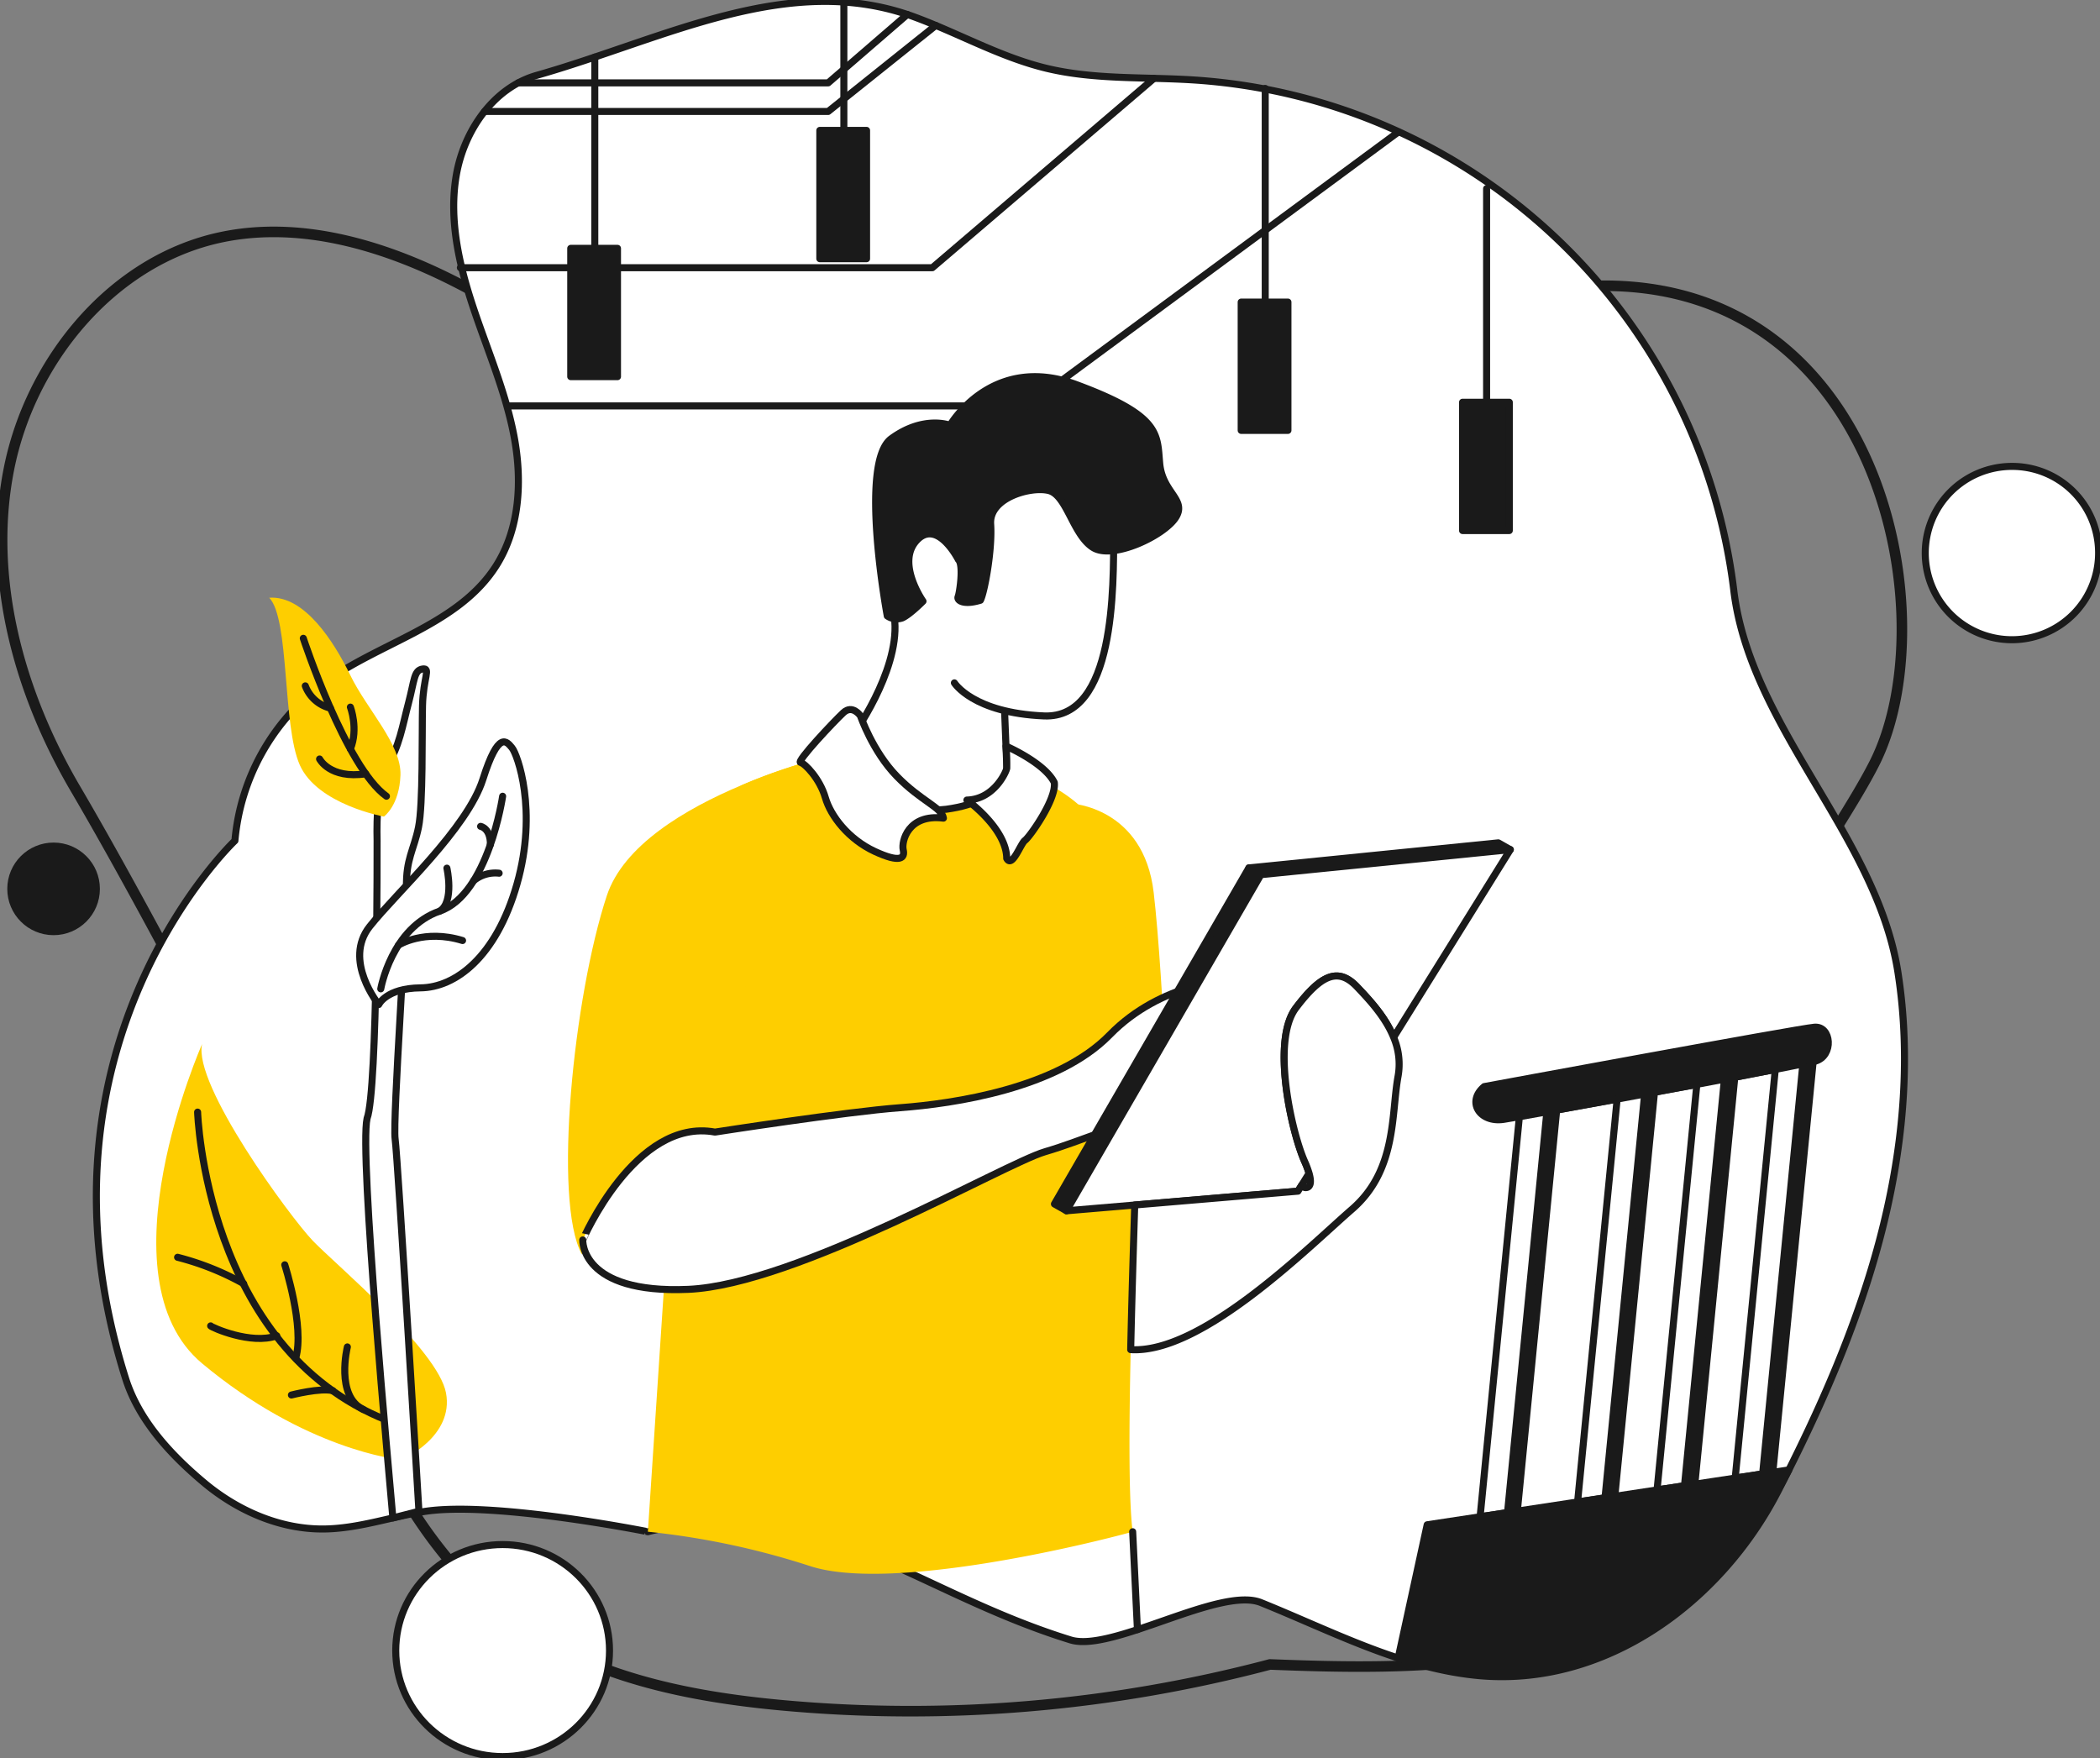 <svg xmlns="http://www.w3.org/2000/svg" xmlns:xlink="http://www.w3.org/1999/xlink" width="596.328" height="499.241" viewBox="0 0 596.328 499.241">
  <rect x="0" y="0" width="596.328" height="499.241" fill="#808080" stroke="none"/>
  <defs>
    <clipPath id="clip-path">
      <rect id="Rectángulo_3526" data-name="Rectángulo 3526" width="596.328" height="499.241" transform="translate(0 0)" fill="none"/>
    </clipPath>
  </defs>
  <g id="Grupo_17473" data-name="Grupo 17473" transform="translate(0 0.004)">
    <g id="Grupo_17472" data-name="Grupo 17472" transform="translate(0 -0.004)" clip-path="url(#clip-path)">
      <path id="Trazado_39273" data-name="Trazado 39273" d="M22.35,323.233c-16-27.256-25.042-59.777-18.926-90.784s29.548-59.5,60.494-65.922c22.129-4.589,45.183,2.123,65.382,12.262s38.533,23.661,58.584,34.089c76.879,39.983,158.256-10.644,242.831-29.517,101.432-22.634,124.92,88.3,102.424,132.649-10.714,21.124-38.256,55.923-33.762,70.622,8.253,27,15.184,54.888,14.1,83.1s-11.086,57.084-32.121,75.914c-31.281,28-77.875,27.9-119.825,26.227a398.948,398.948,0,0,1-138.687,11.586C196.35,581,169.188,575.5,147.523,560.065c-26.666-19-41.438-50.386-52.242-81.294s-19.055-63.329-37.246-90.553C58.034,388.218,38.348,350.489,22.35,323.233Z" transform="translate(-0.901 -99.197)" fill="none" stroke="#1a1a1a" stroke-linecap="round" stroke-linejoin="round" stroke-width="3"/>
      <path id="Trazado_39274" data-name="Trazado 39274" d="M161.34,429.9c-9.41,1.582-18.611,4.806-28.152,4.907-12.419.13-24.51-5.179-34.03-13.155S80.637,403.94,76.893,392.1c-30.043-95.035,31.033-152.756,31.033-152.756a62.29,62.29,0,0,1,24.393-44.159c16.178-12.122,38.715-16.723,49.66-33.718,6.921-10.746,7.584-24.5,5.195-37.056s-7.538-24.388-11.573-36.516-6.991-25.051-4.794-37.642,10.566-24.778,22.861-28.272C230.121,11.621,265.235-7.689,300.8,5.387c12.651,4.651,24.543,11.48,37.65,14.623,13.548,3.249,27.69,2.4,41.594,3.285A165.258,165.258,0,0,1,533.56,168.306c4.736,39.024,40.542,69.6,46.609,108.438,3.956,25.322,1.318,51.385-5.265,76.154s-17.031,48.356-28.763,71.143c-16.437,31.925-49.39,55.736-85.141,52.392-21.693-2.029-41.5-12.565-61.7-20.72-11.647-4.7-42.327,14.234-54.078,10.6-45.495-14.064-72.8-42.3-120.033-30.73,0,0-44.578-8.924-63.852-5.683" transform="translate(-41.218 -0.597)" fill="#fff"/>
      <path id="Trazado_39275" data-name="Trazado 39275" d="M161.34,429.9c-9.41,1.582-18.611,4.806-28.152,4.907-12.419.13-24.51-5.179-34.03-13.155S80.637,403.94,76.893,392.1c-30.043-95.035,31.033-152.756,31.033-152.756a62.29,62.29,0,0,1,24.393-44.159c16.178-12.122,38.715-16.723,49.66-33.718,6.921-10.746,7.584-24.5,5.195-37.056s-7.538-24.388-11.573-36.516-6.991-25.051-4.794-37.642,10.566-24.778,22.861-28.272C230.121,11.621,265.235-7.689,300.8,5.387c12.651,4.651,24.543,11.48,37.65,14.623,13.548,3.249,27.69,2.4,41.594,3.285A165.258,165.258,0,0,1,533.56,168.306c4.736,39.024,40.542,69.6,46.609,108.438,3.956,25.322,1.318,51.385-5.265,76.154s-17.031,48.356-28.763,71.143c-16.437,31.925-49.39,55.736-85.141,52.392-21.693-2.029-41.5-12.565-61.7-20.72-11.647-4.7-42.327,14.234-54.078,10.6-45.495-14.064-72.8-42.3-120.033-30.73C225.192,435.584,180.614,426.66,161.34,429.9Z" transform="translate(-41.218 -0.597)" fill="none" stroke="#1a1a1a" stroke-linecap="round" stroke-linejoin="round" stroke-width="2"/>
      <path id="Trazado_39276" data-name="Trazado 39276" d="M761.916,571.836s20.764.888,23.608,25.35,5.12,83.056,4.267,83.056-16.782,1.707-16.782,1.707Z" transform="translate(-457.91 -343.671)" fill="#fece00"/>
      <path id="Trazado_39277" data-name="Trazado 39277" d="M599.889,643.565c-.132,4.13-.267,8.311-.4,12.513-.5,15.589-.985,31.437-1.3,45.853-.507,23.433-.555,43.088.563,51.711-12.229,3.411-69.119,17.353-91.874,9.672a222.388,222.388,0,0,0-45.793-9.672l5.69-86.184S462.437,552.524,488.5,541.3s50.266-11.719,56.511-10.761,34.406,8.922,42.37,21.151,13.937,47.5,12.513,91.874" transform="translate(-277.111 -318.655)" fill="#fece00"/>
      <path id="Trazado_39278" data-name="Trazado 39278" d="M484.946,533.429s-60.3,13.084-69.687,41.528-15.36,86.469-7.111,101.828c6.258-17.92,22.755-36.408,37.83-34.7.853-13.938,1.707-25.884,1.707-25.884" transform="translate(-242.947 -320.588)" fill="#fece00"/>
      <path id="Trazado_39279" data-name="Trazado 39279" d="M452.291,740.481s37.167-5.784,52.526-6.922,44.751-5.5,59.542-20.669,34.7-15.739,34.7-15.739l-29.013,42.1c-6.637-.189-12.516,3.413-24.083,6.827s-70.54,37.735-101.26,39.063-29.961-14.032-29.961-14.032,14.938-34.807,37.546-30.625" transform="translate(-249.26 -418.985)" fill="#fff"/>
      <path id="Trazado_39280" data-name="Trazado 39280" d="M452.291,740.481s37.167-5.784,52.526-6.922,44.751-5.5,59.542-20.669,34.7-15.739,34.7-15.739l-29.013,42.1c-6.637-.189-12.516,3.413-24.083,6.827s-70.54,37.735-101.26,39.063-29.961-14.032-29.961-14.032S429.683,736.3,452.291,740.481Z" transform="translate(-249.26 -418.985)" fill="none" stroke="#1a1a1a" stroke-linecap="round" stroke-linejoin="round" stroke-width="2"/>
      <path id="Trazado_39281" data-name="Trazado 39281" d="M649.773,401.637l.636,16.045s.284,9.576-17.161,11.947S606.51,408.96,606.51,408.96s13.227-18.2,12.089-32.71-5.831-38.684,12.658-42.523,49.492,1,49.492,17.066.427,53.19-19.769,52.336-25.457-9.387-25.457-9.387" transform="translate(-364.511 -199.817)" fill="#fff"/>
      <path id="Trazado_39282" data-name="Trazado 39282" d="M649.773,401.637l.636,16.045s.284,9.576-17.161,11.947S606.51,408.96,606.51,408.96s13.227-18.2,12.089-32.71-5.831-38.684,12.658-42.523,49.492,1,49.492,17.066.427,53.19-19.769,52.336-25.457-9.387-25.457-9.387" transform="translate(-364.511 -199.817)" fill="none" stroke="#1a1a1a" stroke-linecap="round" stroke-linejoin="round" stroke-width="2"/>
      <path id="Trazado_39283" data-name="Trazado 39283" d="M646.682,320.051s-5.973-11.8-11.852-5.452,1.8,17.256,1.8,17.256-3.745,3.793-5.879,4.741a4.735,4.735,0,0,1-4.267-.569s-8.14-43.555,1.138-50.346c9.2-6.732,16.687-3.793,16.687-3.793s11.757-20.479,35.839-11.567,22.945,14.033,23.7,22.376,7.775,10.24,4.551,15.36-17.825,12.136-23.514,8.533-7.419-14.886-12.539-16.166-17,2.062-16.5,9.529-1.849,19.7-2.915,21.617c-4.907,1.493-6.755,0-6.329-1s1.635-9.031.071-10.524" transform="translate(-374.532 -161.111)" fill="#1a1a1a"/>
      <path id="Trazado_39284" data-name="Trazado 39284" d="M646.682,320.051s-5.973-11.8-11.852-5.452,1.8,17.256,1.8,17.256-3.745,3.793-5.879,4.741a4.735,4.735,0,0,1-4.267-.569s-8.14-43.555,1.138-50.346c9.2-6.732,16.687-3.793,16.687-3.793s11.757-20.479,35.839-11.567,22.945,14.033,23.7,22.376,7.775,10.24,4.551,15.36-17.825,12.136-23.514,8.533-7.419-14.886-12.539-16.166-17,2.062-16.5,9.529-1.849,19.7-2.915,21.617c-4.907,1.493-6.755,0-6.329-1S648.246,321.545,646.682,320.051Z" transform="translate(-374.532 -161.111)" fill="none" stroke="#1a1a1a" stroke-linecap="round" stroke-linejoin="round" stroke-width="2"/>
      <path id="Trazado_39285" data-name="Trazado 39285" d="M586.6,506.818s-2.248-3.327-4.855-.9-13.407,13.869-12.154,14.139,5.5,4.655,7.028,9.96,6.654,11.87,14.027,15.287,8.632,1.888,8.093-.45,1.349-10.251,11.42-8.992c-.45-3.058-6.294-4.766-13.218-11.87S586.6,506.818,586.6,506.818" transform="translate(-342.26 -303.521)" fill="#fff"/>
      <path id="Trazado_39286" data-name="Trazado 39286" d="M586.6,506.818s-2.248-3.327-4.855-.9-13.407,13.869-12.154,14.139,5.5,4.655,7.028,9.96,6.654,11.87,14.027,15.287,8.632,1.888,8.093-.45,1.349-10.251,11.42-8.992c-.45-3.058-6.294-4.766-13.218-11.87S586.6,506.818,586.6,506.818Z" transform="translate(-342.26 -303.521)" fill="none" stroke="#1a1a1a" stroke-linecap="round" stroke-linejoin="round" stroke-width="2"/>
      <path id="Trazado_39287" data-name="Trazado 39287" d="M688.134,546.35s11.235,8.043,11.307,16.572c1.564,2.841,3.911-4.2,5.191-5.124s8.96-11.662,8.32-16.426c-2.773-5.618-13.724-10.345-13.724-10.345a56.881,56.881,0,0,1,.225,6.287c-.188,1.114-3.638,8.822-11.318,9.035" transform="translate(-413.567 -319.145)" fill="#fff"/>
      <path id="Trazado_39288" data-name="Trazado 39288" d="M688.134,546.35s11.235,8.043,11.307,16.572c1.564,2.841,3.911-4.2,5.191-5.124s8.96-11.662,8.32-16.426c-2.773-5.618-13.724-10.345-13.724-10.345a56.881,56.881,0,0,1,.225,6.287C699.264,538.429,695.814,546.137,688.134,546.35Z" transform="translate(-413.567 -319.145)" fill="none" stroke="#1a1a1a" stroke-linecap="round" stroke-linejoin="round" stroke-width="2"/>
      <path id="Trazado_39289" data-name="Trazado 39289" d="M1146.791,740.707c-24.807,5.252-51.159,9.767-76.273,14.408-4.413.785-8.953,1.609-12.245,2.131-6.923,1.037-10.645-5.079-5.534-9.313,0,0,88.861-16.436,93.745-16.861s5.559,8.123.308,9.635" transform="translate(-631.265 -439.362)" fill="#1a1a1a"/>
      <path id="Trazado_39290" data-name="Trazado 39290" d="M1146.791,740.707c-24.807,5.252-51.159,9.767-76.273,14.408-4.413.785-8.953,1.609-12.245,2.131-6.923,1.037-10.645-5.079-5.534-9.313,0,0,88.861-16.436,93.745-16.861S1152.042,739.2,1146.791,740.707Z" transform="translate(-631.265 -439.362)" fill="none" stroke="#1a1a1a" stroke-linecap="round" stroke-linejoin="round" stroke-width="2"/>
      <path id="Trazado_39291" data-name="Trazado 39291" d="M1261.436,755.828,1250,872.245l-7.789,1.181,11.391-116.034c3.172-.618,5.846-1.149,7.828-1.564" transform="translate(-746.569 -454.249)" fill="#1a1a1a"/>
      <path id="Trazado_39292" data-name="Trazado 39292" d="M1261.436,755.828,1250,872.245l-7.789,1.181,11.391-116.034C1256.78,756.774,1259.453,756.243,1261.436,755.828Z" transform="translate(-746.569 -454.249)" fill="none" stroke="#1a1a1a" stroke-linecap="round" stroke-linejoin="round" stroke-width="2"/>
      <path id="Trazado_39293" data-name="Trazado 39293" d="M1254.129,757.254,1242.7,873.671l-7.788,1.181L1246.3,758.818c3.172-.618,5.845-1.149,7.828-1.564" transform="translate(-742.178 -455.106)" fill="#fff"/>
      <path id="Trazado_39294" data-name="Trazado 39294" d="M1254.129,757.254,1242.7,873.671l-7.788,1.181L1246.3,758.818C1249.473,758.2,1252.146,757.669,1254.129,757.254Z" transform="translate(-742.178 -455.106)" fill="none" stroke="#1a1a1a" stroke-linecap="round" stroke-linejoin="round" stroke-width="2"/>
      <path id="Trazado_39295" data-name="Trazado 39295" d="M1205.753,767.648l-11.336,115.459-7.784,1.181,11.3-115.172c2.673-.5,5.295-.994,7.816-1.468" transform="translate(-713.164 -461.353)" fill="#1a1a1a"/>
      <path id="Trazado_39296" data-name="Trazado 39296" d="M1205.753,767.648l-11.336,115.459-7.784,1.181,11.3-115.172C1200.61,768.618,1203.231,768.123,1205.753,767.648Z" transform="translate(-713.164 -461.353)" fill="none" stroke="#1a1a1a" stroke-linecap="round" stroke-linejoin="round" stroke-width="2"/>
      <path id="Trazado_39297" data-name="Trazado 39297" d="M1198.44,768.094,1187.1,883.553l-7.785,1.181,11.3-115.172c2.673-.5,5.295-.993,7.817-1.468" transform="translate(-708.768 -461.621)" fill="#fff"/>
      <path id="Trazado_39298" data-name="Trazado 39298" d="M1198.44,768.094,1187.1,883.553l-7.785,1.181,11.3-115.172C1193.3,769.064,1195.918,768.569,1198.44,768.094Z" transform="translate(-708.768 -461.621)" fill="none" stroke="#1a1a1a" stroke-linecap="round" stroke-linejoin="round" stroke-width="2"/>
      <path id="Trazado_39299" data-name="Trazado 39299" d="M1148.913,776.357l-11.256,114.661-7.785,1.181L1141.1,777.793c2.558-.471,5.171-.95,7.808-1.436" transform="translate(-679.051 -466.587)" fill="#1a1a1a"/>
      <path id="Trazado_39300" data-name="Trazado 39300" d="M1148.913,776.357l-11.256,114.661-7.785,1.181L1141.1,777.793C1143.663,777.323,1146.276,776.844,1148.913,776.357Z" transform="translate(-679.051 -466.587)" fill="none" stroke="#1a1a1a" stroke-linecap="round" stroke-linejoin="round" stroke-width="2"/>
      <path id="Trazado_39301" data-name="Trazado 39301" d="M1141.79,778.674l-11.255,114.661-7.785,1.181,11.232-114.406c2.557-.471,5.171-.95,7.808-1.436" transform="translate(-674.77 -467.98)" fill="#fff"/>
      <path id="Trazado_39302" data-name="Trazado 39302" d="M1141.79,778.674l-11.255,114.661-7.785,1.181,11.232-114.406C1136.539,779.64,1139.153,779.161,1141.79,778.674Z" transform="translate(-674.77 -467.98)" fill="none" stroke="#1a1a1a" stroke-linecap="round" stroke-linejoin="round" stroke-width="2"/>
      <path id="Trazado_39303" data-name="Trazado 39303" d="M1185.3,771.774c-2.438.455-12.217,2.268-14.835,2.753" transform="translate(-703.449 -463.833)" fill="#fff"/>
      <path id="Trazado_39304" data-name="Trazado 39304" d="M1185.3,771.774c-2.438.455-12.217,2.268-14.835,2.753" transform="translate(-703.449 -463.833)" fill="none" stroke="#1a1a1a" stroke-linecap="round" stroke-linejoin="round" stroke-width="2"/>
      <path id="Trazado_39305" data-name="Trazado 39305" d="M1079.207,791.354l-11.168,113.8-7.789,1.185,11.152-113.6c2.075-.363,4.728-.834,7.8-1.385" transform="translate(-637.208 -475.6)" fill="#1a1a1a"/>
      <path id="Trazado_39306" data-name="Trazado 39306" d="M1079.207,791.354l-11.168,113.8-7.789,1.185,11.152-113.6C1073.477,792.375,1076.13,791.9,1079.207,791.354Z" transform="translate(-637.208 -475.6)" fill="none" stroke="#1a1a1a" stroke-linecap="round" stroke-linejoin="round" stroke-width="2"/>
      <path id="Trazado_39307" data-name="Trazado 39307" d="M1072.327,791.354l-11.168,113.8-7.788,1.185,11.152-113.6c2.075-.363,4.729-.834,7.8-1.385" transform="translate(-633.073 -475.6)" fill="#fff"/>
      <path id="Trazado_39308" data-name="Trazado 39308" d="M1072.327,791.354l-11.168,113.8-7.788,1.185,11.152-113.6C1066.6,792.375,1069.25,791.9,1072.327,791.354Z" transform="translate(-633.073 -475.6)" fill="none" stroke="#1a1a1a" stroke-linecap="round" stroke-linejoin="round" stroke-width="2"/>
      <path id="Trazado_39309" data-name="Trazado 39309" d="M1120.838,782.274c-6.586,1.2-13.375,2.44-19.958,3.623" transform="translate(-661.627 -470.143)" fill="#fff"/>
      <path id="Trazado_39310" data-name="Trazado 39310" d="M1120.838,782.274c-6.586,1.2-13.375,2.44-19.958,3.623" transform="translate(-661.627 -470.143)" fill="none" stroke="#1a1a1a" stroke-linecap="round" stroke-linejoin="round" stroke-width="2"/>
      <path id="Trazado_39311" data-name="Trazado 39311" d="M1227.24,763.935c4.246-.8,10.216-1.942,14.451-2.761" transform="translate(-737.569 -457.462)" fill="#fff"/>
      <path id="Trazado_39312" data-name="Trazado 39312" d="M1227.24,763.935c4.246-.8,10.216-1.942,14.451-2.761" transform="translate(-737.569 -457.462)" fill="none" stroke="#1a1a1a" stroke-linecap="round" stroke-linejoin="round" stroke-width="2"/>
      <path id="Trazado_39313" data-name="Trazado 39313" d="M124.244,743.013s-29.3,66.274,0,90.735,55.465,27.306,56.319,27.306S195.78,854.37,193.5,842.14s-31.43-36.55-37.83-43.235-34.132-44.372-31.43-55.892" transform="translate(-66.845 -446.548)" fill="#fece00"/>
      <path id="Trazado_39314" data-name="Trazado 39314" d="M140.637,791.515s2.138,67.022,53.716,87.5c3.318,1.8,6.921,3.318,6.921,3.318" transform="translate(-84.523 -475.697)" fill="none" stroke="#1a1a1a" stroke-linecap="round" stroke-linejoin="round" stroke-width="2"/>
      <path id="Trazado_39315" data-name="Trazado 39315" d="M263.515,524.845s.19,70.92-2.844,78.884c-2.276,10.05,6.376,102.087,7.324,113.464l7.4-1.9s-6-100.38-6.755-105.689,3.413-63.524,3.224-71.489,2.086-10.619,3.413-17.066.948-26.548,1.138-34.512,2.465-10.809,0-10.43-2.276,3.224-3.982,9.671-2.655,12.705-6.068,17.635-2.844,21.428-2.844,21.428" transform="translate(-156.434 -286.12)" fill="#fff"/>
      <path id="Trazado_39316" data-name="Trazado 39316" d="M263.515,524.845s.19,70.92-2.844,78.884c-2.276,10.05,6.376,102.087,7.324,113.464l7.4-1.9s-6-100.38-6.755-105.689,3.413-63.524,3.224-71.489,2.086-10.619,3.413-17.066.948-26.548,1.138-34.512,2.465-10.809,0-10.43-2.276,3.224-3.982,9.671-2.655,12.705-6.068,17.635S263.515,524.845,263.515,524.845Z" transform="translate(-156.434 -286.12)" fill="none" stroke="#1a1a1a" stroke-linecap="round" stroke-linejoin="round" stroke-width="2"/>
      <path id="Trazado_39317" data-name="Trazado 39317" d="M126.392,894.854a77.827,77.827,0,0,1,18.773,7.508" transform="translate(-75.961 -537.804)" fill="none" stroke="#1a1a1a" stroke-linecap="round" stroke-linejoin="round" stroke-width="2"/>
      <path id="Trazado_39318" data-name="Trazado 39318" d="M202.669,900.2s5.665,17.644,3.117,26.457" transform="translate(-121.804 -541.017)" fill="none" stroke="#1a1a1a" stroke-linecap="round" stroke-linejoin="round" stroke-width="2"/>
      <path id="Trazado_39319" data-name="Trazado 39319" d="M149.916,943.686c.284.427,11.522,5.454,18.774,2.8" transform="translate(-90.099 -567.152)" fill="none" stroke="#1a1a1a" stroke-linecap="round" stroke-linejoin="round" stroke-width="2"/>
      <path id="Trazado_39320" data-name="Trazado 39320" d="M246.1,958.656s-3.459,14.005,4.55,17.769" transform="translate(-147.461 -576.149)" fill="none" stroke="#1a1a1a" stroke-linecap="round" stroke-linejoin="round" stroke-width="2"/>
      <path id="Trazado_39321" data-name="Trazado 39321" d="M207.4,990.7s8.316-2.139,11.818-1.212" transform="translate(-124.647 -594.537)" fill="none" stroke="#1a1a1a" stroke-linecap="round" stroke-linejoin="round" stroke-width="2"/>
      <path id="Trazado_39322" data-name="Trazado 39322" d="M261.4,602.617s-10.24-12.515-2.56-22.186,27.685-27.78,32.142-41.812,6.732-10.714,8.249-8.912,7.4,17.73,1.422,38.684-17.635,29.392-27.4,29.487-11.852,4.741-11.852,4.741" transform="translate(-153.847 -317.34)" fill="#fff"/>
      <path id="Trazado_39323" data-name="Trazado 39323" d="M261.4,602.617s-10.24-12.515-2.56-22.186,27.685-27.78,32.142-41.812,6.732-10.714,8.249-8.912,7.4,17.73,1.422,38.684-17.635,29.392-27.4,29.487S261.4,602.617,261.4,602.617Z" transform="translate(-153.847 -317.34)" fill="none" stroke="#1a1a1a" stroke-linecap="round" stroke-linejoin="round" stroke-width="2"/>
      <path id="Trazado_39324" data-name="Trazado 39324" d="M270.986,621.4s3.034-17.351,16.782-22.091S305.593,566.7,305.593,566.7" transform="translate(-162.862 -340.581)" fill="#fff"/>
      <path id="Trazado_39325" data-name="Trazado 39325" d="M270.986,621.4s3.034-17.351,16.782-22.091S305.593,566.7,305.593,566.7" transform="translate(-162.862 -340.581)" fill="none" stroke="#1a1a1a" stroke-linecap="round" stroke-linejoin="round" stroke-width="2"/>
      <path id="Trazado_39326" data-name="Trazado 39326" d="M224.187,487.536s-18.915-3.413-23.893-14.649-2.844-41.386-8.675-47.5c9.956-.711,18.346,12.373,23.04,22.044s14.506,19.626,14.222,28.3-4.693,11.8-4.693,11.8" transform="translate(-115.163 -255.638)" fill="#fece00"/>
      <path id="Trazado_39327" data-name="Trazado 39327" d="M215.857,454.3s12.089,36.645,23.608,44.846" transform="translate(-129.73 -273.032)" fill="none" stroke="#1a1a1a" stroke-linecap="round" stroke-linejoin="round" stroke-width="2"/>
      <path id="Trazado_39328" data-name="Trazado 39328" d="M217.283,488.161a10.2,10.2,0,0,0,7.131,6.328" transform="translate(-130.587 -293.382)" fill="none" stroke="#1a1a1a" stroke-linecap="round" stroke-linejoin="round" stroke-width="2"/>
      <path id="Trazado_39329" data-name="Trazado 39329" d="M249.362,503.275s2.347,6.135,0,11.892" transform="translate(-149.866 -302.466)" fill="none" stroke="#1a1a1a" stroke-linecap="round" stroke-linejoin="round" stroke-width="2"/>
      <path id="Trazado_39330" data-name="Trazado 39330" d="M227.441,540.2s2.882,5.722,13.1,4.212" transform="translate(-136.692 -324.658)" fill="none" stroke="#1a1a1a" stroke-linecap="round" stroke-linejoin="round" stroke-width="2"/>
      <path id="Trazado_39331" data-name="Trazado 39331" d="M283.626,668.877s7.306-4.634,18.185-1.292" transform="translate(-170.459 -400.487)" fill="#fff"/>
      <path id="Trazado_39332" data-name="Trazado 39332" d="M283.626,668.877s7.306-4.634,18.185-1.292" transform="translate(-170.459 -400.487)" fill="none" stroke="#1a1a1a" stroke-linecap="round" stroke-linejoin="round" stroke-width="2"/>
      <path id="Trazado_39333" data-name="Trazado 39333" d="M315.043,617.9s2.15,9.505-2,12.184" transform="translate(-188.139 -371.357)" fill="#fff"/>
      <path id="Trazado_39334" data-name="Trazado 39334" d="M315.043,617.9s2.15,9.505-2,12.184" transform="translate(-188.139 -371.357)" fill="none" stroke="#1a1a1a" stroke-linecap="round" stroke-linejoin="round" stroke-width="2"/>
      <path id="Trazado_39335" data-name="Trazado 39335" d="M344.331,621.4a9.719,9.719,0,0,0-7.231,2.126" transform="translate(-202.596 -373.421)" fill="#fff"/>
      <path id="Trazado_39336" data-name="Trazado 39336" d="M344.331,621.4a9.719,9.719,0,0,0-7.231,2.126" transform="translate(-202.596 -373.421)" fill="none" stroke="#1a1a1a" stroke-linecap="round" stroke-linejoin="round" stroke-width="2"/>
      <path id="Trazado_39337" data-name="Trazado 39337" d="M342.035,588.142s2.845.5,2.779,5.189" transform="translate(-205.562 -353.47)" fill="#fff"/>
      <path id="Trazado_39338" data-name="Trazado 39338" d="M342.035,588.142s2.845.5,2.779,5.189" transform="translate(-205.562 -353.47)" fill="none" stroke="#1a1a1a" stroke-linecap="round" stroke-linejoin="round" stroke-width="2"/>
      <path id="Trazado_39339" data-name="Trazado 39339" d="M344.831,42.525h97.584l30.566-24.435" transform="translate(-207.243 -10.871)" fill="none" stroke="#1a1a1a" stroke-linecap="round" stroke-linejoin="round" stroke-width="2"/>
      <path id="Trazado_39340" data-name="Trazado 39340" d="M368.809,29.718h88.017L479.3,10.293" transform="translate(-221.653 -6.185)" fill="none" stroke="#1a1a1a" stroke-linecap="round" stroke-linejoin="round" stroke-width="2"/>
      <path id="Trazado_39341" data-name="Trazado 39341" d="M327.647,109.533H461.669l62.954-53.779" transform="translate(-196.915 -33.507)" fill="none" stroke="#1a1a1a" stroke-linecap="round" stroke-linejoin="round" stroke-width="2"/>
      <path id="Trazado_39342" data-name="Trazado 39342" d="M361.466,171.721H508.924l105.413-77.8" transform="translate(-217.241 -56.442)" fill="none" stroke="#1a1a1a" stroke-linecap="round" stroke-linejoin="round" stroke-width="2"/>
      <line id="Línea_50" data-name="Línea 50" y2="54.315" transform="translate(168.899 16.212)" fill="#fff"/>
      <line id="Línea_51" data-name="Línea 51" y2="54.315" transform="translate(168.899 16.212)" fill="none" stroke="#1a1a1a" stroke-linecap="round" stroke-linejoin="round" stroke-width="2"/>
      <rect id="Rectángulo_3518" data-name="Rectángulo 3518" width="13.274" height="36.437" transform="translate(162.072 70.527)" fill="#1a1a1a"/>
      <rect id="Rectángulo_3519" data-name="Rectángulo 3519" width="13.274" height="36.437" transform="translate(162.072 70.527)" fill="none" stroke="#1a1a1a" stroke-linecap="round" stroke-linejoin="round" stroke-width="2"/>
      <line id="Línea_52" data-name="Línea 52" y2="36.452" transform="translate(239.629 0.578)" fill="#fff"/>
      <line id="Línea_53" data-name="Línea 53" y2="36.452" transform="translate(239.629 0.578)" fill="none" stroke="#1a1a1a" stroke-linecap="round" stroke-linejoin="round" stroke-width="2"/>
      <rect id="Rectángulo_3520" data-name="Rectángulo 3520" width="13.274" height="36.437" transform="translate(232.802 37.03)" fill="#1a1a1a"/>
      <rect id="Rectángulo_3521" data-name="Rectángulo 3521" width="13.274" height="36.437" transform="translate(232.802 37.03)" fill="none" stroke="#1a1a1a" stroke-linecap="round" stroke-linejoin="round" stroke-width="2"/>
      <line id="Línea_54" data-name="Línea 54" y2="60.675" transform="translate(359.282 25.112)" fill="#fff"/>
      <line id="Línea_55" data-name="Línea 55" y2="60.675" transform="translate(359.282 25.112)" fill="none" stroke="#1a1a1a" stroke-linecap="round" stroke-linejoin="round" stroke-width="2"/>
      <rect id="Rectángulo_3522" data-name="Rectángulo 3522" width="13.274" height="36.437" transform="translate(352.455 85.787)" fill="#1a1a1a"/>
      <rect id="Rectángulo_3523" data-name="Rectángulo 3523" width="13.274" height="36.437" transform="translate(352.455 85.787)" fill="none" stroke="#1a1a1a" stroke-linecap="round" stroke-linejoin="round" stroke-width="2"/>
      <line id="Línea_56" data-name="Línea 56" y2="60.675" transform="translate(422.143 53.556)" fill="#fff"/>
      <line id="Línea_57" data-name="Línea 57" y2="60.675" transform="translate(422.143 53.556)" fill="none" stroke="#1a1a1a" stroke-linecap="round" stroke-linejoin="round" stroke-width="2"/>
      <rect id="Rectángulo_3524" data-name="Rectángulo 3524" width="13.274" height="36.437" transform="translate(415.316 114.231)" fill="#1a1a1a"/>
      <rect id="Rectángulo_3525" data-name="Rectángulo 3525" width="13.274" height="36.437" transform="translate(415.316 114.231)" fill="none" stroke="#1a1a1a" stroke-linecap="round" stroke-linejoin="round" stroke-width="2"/>
      <path id="Trazado_39343" data-name="Trazado 39343" d="M1106.008,1046.194c-22.25,43.239-59.994,69.472-110.939,53.426l8.231-37.845c28.378-4.3,59.1-8.968,87.466-13.267v0l15.241-2.31" transform="translate(-598.034 -628.759)" fill="#1a1a1a"/>
      <path id="Trazado_39344" data-name="Trazado 39344" d="M1106.008,1046.194c-22.25,43.239-59.994,69.472-110.939,53.426l8.231-37.845c28.378-4.3,59.1-8.968,87.466-13.267v0Z" transform="translate(-598.034 -628.759)" fill="none" stroke="#1a1a1a" stroke-linecap="round" stroke-linejoin="round" stroke-width="2"/>
      <path id="Trazado_39345" data-name="Trazado 39345" d="M945.011,712.057,921,750.676a26.2,26.2,0,0,0-1.261-3.36c-3.7-8.347-9.576-34.23-2.466-43.615s11.946-11.663,17.349-5.973c3.431,3.611,8.012,8.483,10.386,14.328" transform="translate(-549.271 -417.476)" fill="#fff"/>
      <path id="Trazado_39346" data-name="Trazado 39346" d="M945.011,712.057,921,750.676a26.2,26.2,0,0,0-1.261-3.36c-3.7-8.347-9.576-34.23-2.466-43.615s11.946-11.663,17.349-5.973C938.056,701.34,942.637,706.212,945.011,712.057Z" transform="translate(-549.271 -417.476)" fill="none" stroke="#1a1a1a" stroke-linecap="round" stroke-linejoin="round" stroke-width="2"/>
      <path id="Trazado_39347" data-name="Trazado 39347" d="M809.055,619.631,753.841,715.08l-3.411-1.927L805.644,617.7Z" transform="translate(-451.007 -371.237)" fill="#1a1a1a"/>
      <path id="Trazado_39348" data-name="Trazado 39348" d="M809.055,619.631,753.841,715.08l-3.411-1.927L805.644,617.7Z" transform="translate(-451.007 -371.237)" fill="none" stroke="#1a1a1a" stroke-linecap="round" stroke-linejoin="round" stroke-width="2"/>
      <path id="Trazado_39349" data-name="Trazado 39349" d="M963.048,601.811l-70.827,7.11-3.411-1.927,70.827-7.11Z" transform="translate(-534.173 -360.527)" fill="#1a1a1a"/>
      <path id="Trazado_39350" data-name="Trazado 39350" d="M963.048,601.811l-70.827,7.11-3.411-1.927,70.827-7.11Z" transform="translate(-534.173 -360.527)" fill="none" stroke="#1a1a1a" stroke-linecap="round" stroke-linejoin="round" stroke-width="2"/>
      <path id="Trazado_39351" data-name="Trazado 39351" d="M885.025,604.711l-33.137,53.3c-2.374-5.845-6.955-10.717-10.386-14.328-5.4-5.69-10.238-3.415-17.349,5.973s-1.233,35.268,2.466,43.615a26.206,26.206,0,0,1,1.261,3.36l-2.171,3.491-.985,1.584-46.352,3.926-19.387,1.64L814.2,611.821Z" transform="translate(-456.148 -363.428)" fill="#fff"/>
      <path id="Trazado_39352" data-name="Trazado 39352" d="M885.025,604.711l-33.137,53.3c-2.374-5.845-6.955-10.717-10.386-14.328-5.4-5.69-10.238-3.415-17.349,5.973s-1.233,35.268,2.466,43.615a26.206,26.206,0,0,1,1.261,3.36l-2.171,3.491-.985,1.584-46.352,3.926-19.387,1.64L814.2,611.821Z" transform="translate(-456.148 -363.428)" fill="none" stroke="#1a1a1a" stroke-linecap="round" stroke-linejoin="round" stroke-width="2"/>
      <path id="Trazado_39353" data-name="Trazado 39353" d="M880.642,723.042c-1.991,10.809-.283,26.737-13.083,37.833-12.269,10.633-42.578,41.133-62.855,39.876.283-12.944.706-27.044,1.145-41.073l46.352-3.926.986-1.584.91.543s2.6.666,1.261-4.034a26.207,26.207,0,0,0-1.261-3.36c-3.7-8.347-9.576-34.23-2.466-43.615s11.946-11.663,17.349-5.973c3.431,3.611,8.012,8.483,10.386,14.328a19.4,19.4,0,0,1,1.277,10.984" transform="translate(-483.625 -417.476)" fill="#fff"/>
      <path id="Trazado_39354" data-name="Trazado 39354" d="M880.642,723.042c-1.991,10.809-.283,26.737-13.083,37.833-12.269,10.633-42.578,41.133-62.855,39.876.283-12.944.706-27.044,1.145-41.073l46.352-3.926.986-1.584.91.543s2.6.666,1.261-4.034a26.207,26.207,0,0,0-1.261-3.36c-3.7-8.347-9.576-34.23-2.466-43.615s11.946-11.663,17.349-5.973c3.431,3.611,8.012,8.483,10.386,14.328A19.4,19.4,0,0,1,880.642,723.042Z" transform="translate(-483.625 -417.476)" fill="none" stroke="#1a1a1a" stroke-linecap="round" stroke-linejoin="round" stroke-width="2"/>
      <line id="Línea_58" data-name="Línea 58" x2="1.348" y2="27.804" transform="translate(321.641 434.986)" fill="#fff"/>
      <line id="Línea_59" data-name="Línea 59" x2="1.348" y2="27.804" transform="translate(321.641 434.986)" fill="none" stroke="#1a1a1a" stroke-linecap="round" stroke-linejoin="round" stroke-width="2"/>
      <path id="Trazado_39355" data-name="Trazado 39355" d="M1419.413,356.357a24.61,24.61,0,1,1-24.609-24.409,24.51,24.51,0,0,1,24.609,24.409" transform="translate(-823.484 -199.498)" fill="#fff"/>
      <path id="Trazado_39356" data-name="Trazado 39356" d="M1419.413,356.357a24.61,24.61,0,1,1-24.609-24.409A24.51,24.51,0,0,1,1419.413,356.357Z" transform="translate(-823.484 -199.498)" fill="none" stroke="#1a1a1a" stroke-linecap="round" stroke-linejoin="round" stroke-width="2"/>
      <path id="Trazado_39357" data-name="Trazado 39357" d="M342.353,1129.423A30.352,30.352,0,1,1,312,1099.318a30.229,30.229,0,0,1,30.351,30.105" transform="translate(-169.272 -660.686)" fill="#fff"/>
      <ellipse id="Elipse_54" data-name="Elipse 54" cx="30.351" cy="30.105" rx="30.351" ry="30.105" transform="translate(112.379 438.632)" fill="none" stroke="#1a1a1a" stroke-linecap="round" stroke-linejoin="round" stroke-width="2"/>
      <path id="Trazado_39358" data-name="Trazado 39358" d="M31.984,614.338a12.149,12.149,0,1,1-12.149-12.149,12.149,12.149,0,0,1,12.149,12.149" transform="translate(-4.619 -361.913)" fill="#1a1a1a"/>
      <circle id="Elipse_55" data-name="Elipse 55" cx="12.149" cy="12.149" r="12.149" transform="translate(3.067 240.276)" fill="none" stroke="#1a1a1a" stroke-linecap="round" stroke-linejoin="round" stroke-width="2"/>
    </g>
  </g>
</svg>
